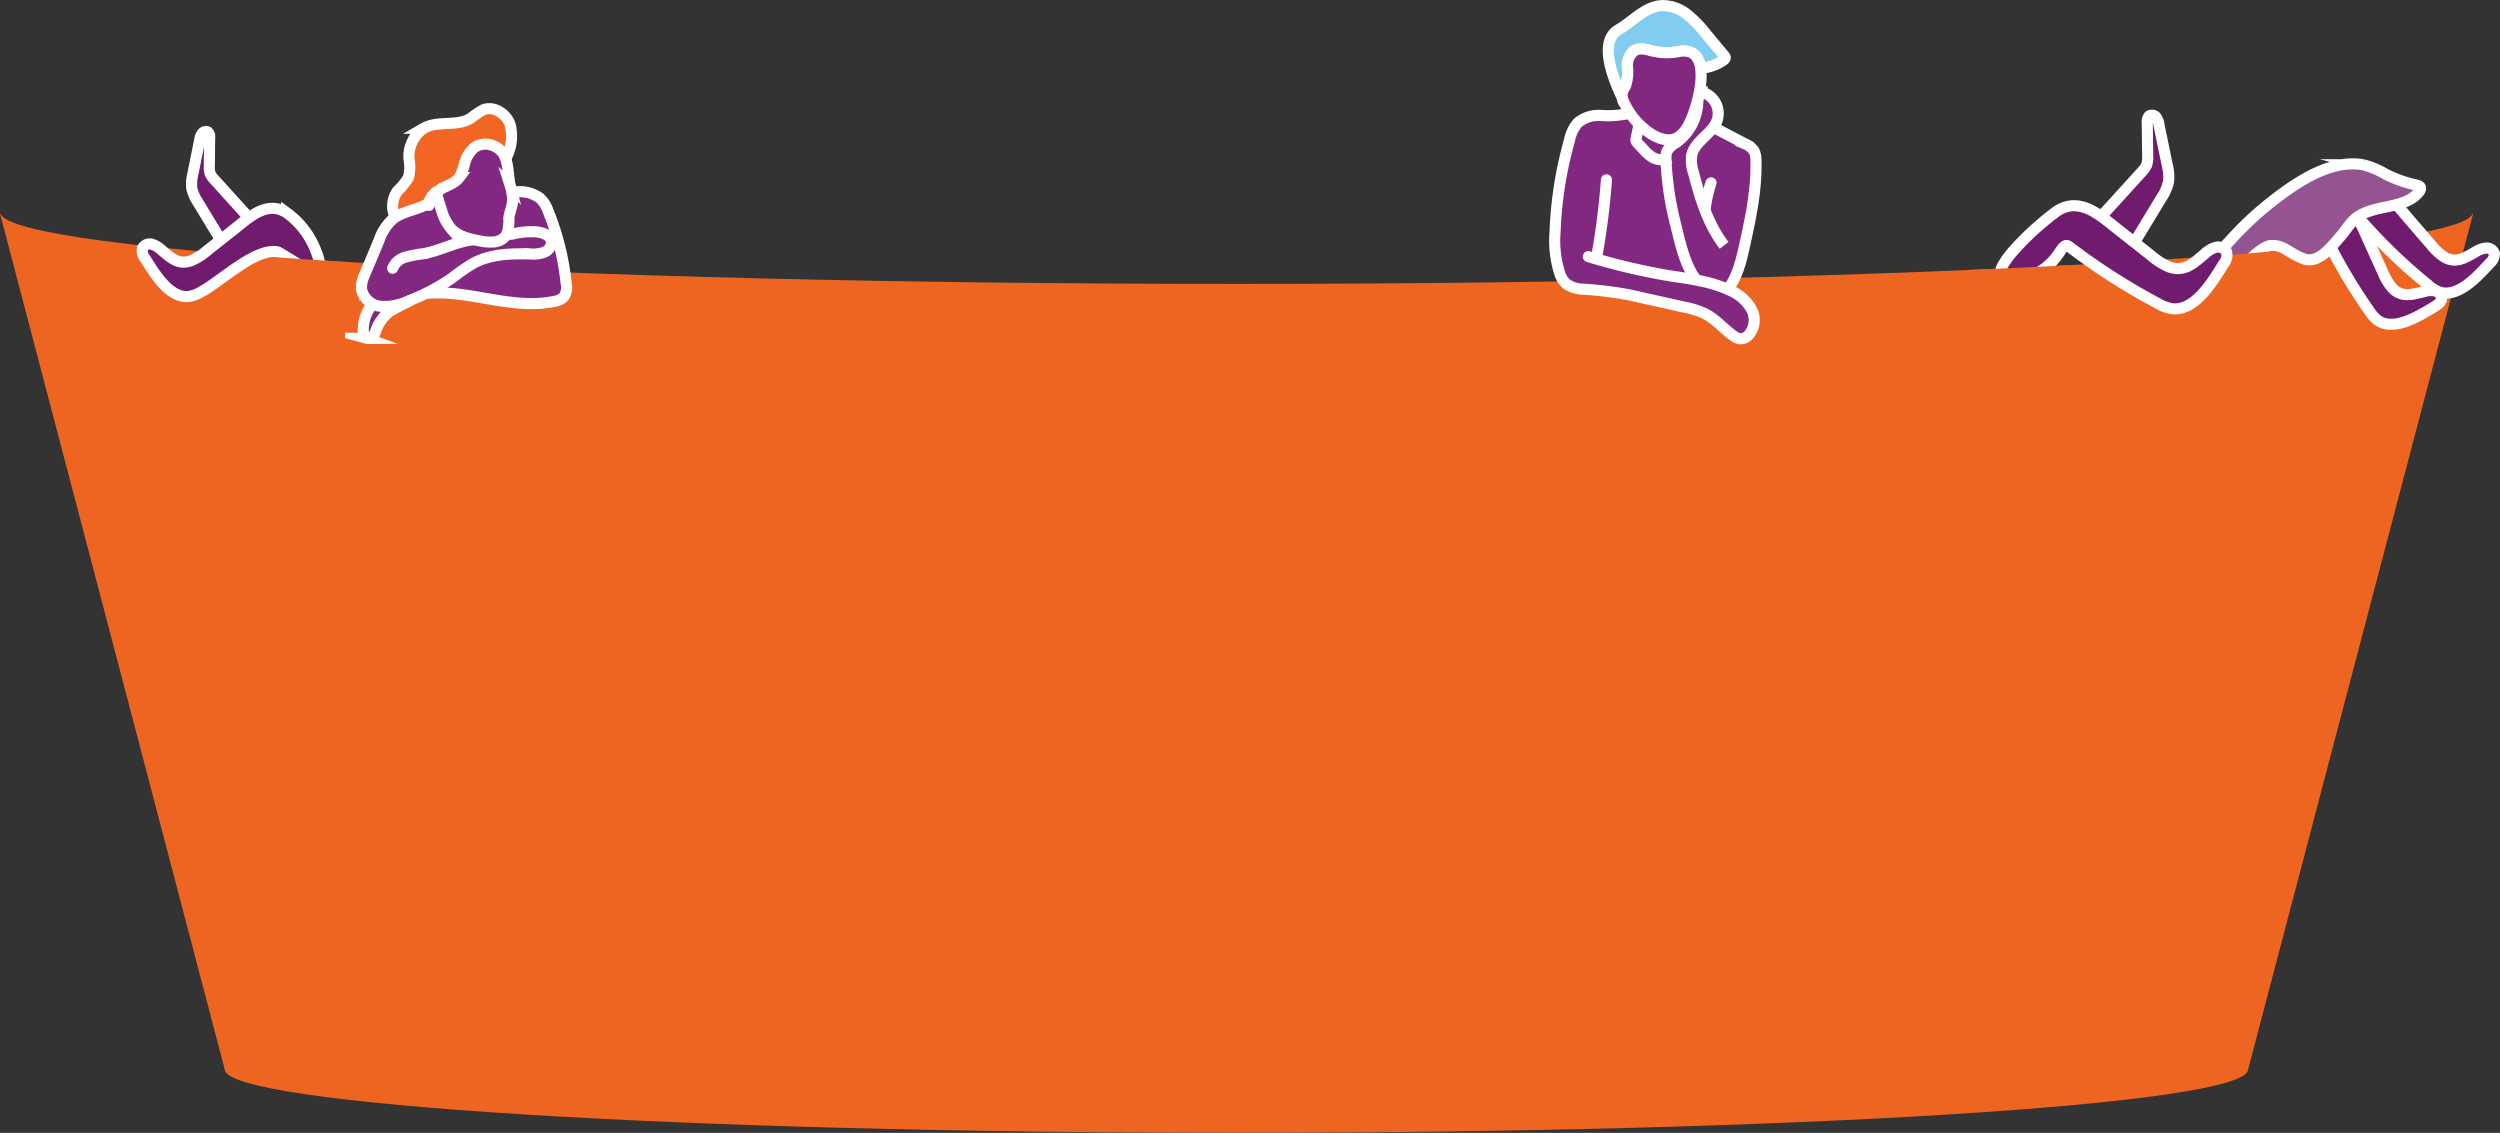 <svg xmlns="http://www.w3.org/2000/svg" viewBox="0 0 450.39 204.09"><rect x="0" y="0" width="450.39" height="204.09" fill="#333333" stroke="none"/><defs><style>.cls-1{fill:#ee6522;}.cls-2{fill:#701b6e;}.cls-2,.cls-3,.cls-6,.cls-7,.cls-8,.cls-9{stroke:#fff;stroke-miterlimit:10;stroke-width:2px;}.cls-3{fill:#945492;}.cls-4,.cls-9{fill:#822880;}.cls-5{fill:#f26522;}.cls-6,.cls-8{fill:none;}.cls-6{stroke-linecap:round;}.cls-7{fill:#82ccf0;}</style></defs><title>cone5-f</title><g id="Layer_2" data-name="Layer 2"><g id="Cover_static_graphics" data-name="Cover static graphics"><path class="cls-1" d="M445.55,38.47h-.06c-2.39,7-101.18,12.68-222.72,12.68S2.45,45.5.06,38.47H0L40.5,192.72h0c.51,6.28,81.91,11.37,182.26,11.37S404.53,199,405,192.72h0Z"/><path class="cls-2" d="M411,38.82c2.95.26,5.69-2.2,8.58-2.46,4.18-.38,5.56,3.6,7.09,6.92L429.26,49a10.72,10.72,0,0,0,1.67,2.83c1.7,1.86,3.61,1.22,5.74.72a4.3,4.3,0,0,1,2-.14,1.46,1.46,0,0,1,1.18,1.41c-.07.64-.67,1.07-1.22,1.4-2.54,1.51-7.09,4.49-10.12,2.59a6.35,6.35,0,0,1-1.66-1.8,98.09,98.09,0,0,1-8.14-13.9c-.64-1.33-1.35-1.3-2.79-1.66S411.77,40.07,411,38.82Z"/><path class="cls-2" d="M417.51,39.3c2.91-.56,4.87-3.68,7.58-4.73,3.9-1.52,6.34,1.92,8.72,4.7L437.89,44a10.67,10.67,0,0,0,2.39,2.26c2.15,1.32,3.8.18,5.71-.89a4.29,4.29,0,0,1,1.86-.68,1.46,1.46,0,0,1,1.53,1,2.13,2.13,0,0,1-.79,1.68c-2,2.15-5.57,6.27-9,5.28a6.18,6.18,0,0,1-2.09-1.27,98.76,98.76,0,0,1-11.66-11.11c-1.18-1.33-2.55-.89-4.32-.83C420,39.52,418.93,39.85,417.51,39.3Z"/><path class="cls-3" d="M397.76,47.48c.23,0,4.77-5,5.42-5.67a60.32,60.32,0,0,1,6.65-5.93c4.3-3.3,10.16-7.19,15.89-6.2a15.77,15.77,0,0,1,4.14,1.74,23.42,23.42,0,0,0,5.51,1.93,1,1,0,0,1,.63.32c.18.29,0,.67-.22.93C433,38,427,36.6,423.9,39.78c-.84.87-1.47,1.93-2.27,2.83-1.75,2-4,5-6.65,4s-3.45-2.45-5.8-2.38c-1.61.06-4.38,3.06-4.38,3.06Z"/><path class="cls-1" d="M410,45.23q-6.6.59-14.26,1.14v4.78H410Z"/><path class="cls-2" d="M379.27,38.2,385.82,31a4.6,4.6,0,0,0,.91-1.28,4.4,4.4,0,0,0,.19-1.66l-.08-6a1.41,1.41,0,0,1,.37-1.19,1,1,0,0,1,1.23.24,2.79,2.79,0,0,1,.49,1.28l1.48,7.19a8.59,8.59,0,0,1,.26,3.18,8.84,8.84,0,0,1-1.34,3l-4.77,7.87c-.79,1.29-1.15.86-2.66.84a3.56,3.56,0,0,1-1.67-.52,4.72,4.72,0,0,1-2.42-3.3C377.61,39.3,378.33,39.25,379.27,38.2Z"/><path class="cls-2" d="M362.83,45.06A52,52,0,0,1,370.61,38c4.17-2.62,7.75.81,11.12,3.47L387.49,46a12.46,12.46,0,0,0,3.26,2.08c2.77,1,4.43-.65,6.39-2.3a5,5,0,0,1,2-1.21,1.73,1.73,0,0,1,2,.85,2.5,2.5,0,0,1-.53,2.11c-1.86,2.93-5,8.49-9.22,8.1a7.4,7.4,0,0,1-2.7-1,115.53,115.53,0,0,1-15.93-10.21c-.85-.65-1.34.58-2,1.44a11,11,0,0,1-8,4.65C358.92,50.74,360.24,48,362.83,45.06Z"/><path class="cls-1" d="M354.58,48.64v8H373V47.77Q364.19,48.24,354.58,48.64Z"/><path class="cls-4" d="M84.42,28.56a9.93,9.93,0,0,1-2.59,4.32c-1.11.93-2.61,1.41-3.48,2.57a6.28,6.28,0,0,1-.87,1.16c-.78.65-1.94.43-2.94.6-1.55.26-2.74,1.46-3.83,2.59a12.92,12.92,0,0,0-2.83,3.84c-.86,2.1-.57,4.54-1.5,6.61a5.39,5.39,0,0,0-.71,2c0,1.1,1,2,1,3.14a6.4,6.4,0,0,1-.62,2,4.48,4.48,0,0,0,.77,4.19c.67-.13.91-.93,1.1-1.58a9.79,9.79,0,0,1,7.15-6.67,19.3,19.3,0,0,1,5.83-.08l14.56,1.3c1.82.16,4,.21,5.14-1.18,1-1.18.92-2.92.77-4.47l-.43-4.54c-.29-3-.74-6.3-3.07-8.2a9.25,9.25,0,0,0-3.5-1.61,3,3,0,0,1-1.59-.76,3.11,3.11,0,0,1-.54-1.37A12.94,12.94,0,0,0,90.09,28a2.32,2.32,0,0,0-1.31-1,2.61,2.61,0,0,1-.27-.06,1.86,1.86,0,0,1-.28-.21,2.72,2.72,0,0,0-2.33,0A2.78,2.78,0,0,0,84.42,28.56Z"/><path class="cls-5" d="M92.05,24.87a4.68,4.68,0,0,0-.84-3.74,4.65,4.65,0,0,0-2.56-1.34,2.73,2.73,0,0,0-.9-.09,3.45,3.45,0,0,0-1.4.55,13.68,13.68,0,0,1-3.27,1.46,28.84,28.84,0,0,1-3.94.48,6.16,6.16,0,0,0-3.63,1.47A6.89,6.89,0,0,0,74,28.2,12,12,0,0,1,73.19,33c-.3.6-.72,1.13-1,1.72a7,7,0,0,0-.84,4.51,20,20,0,0,0,4.48-1.38,7.15,7.15,0,0,0,2.12-1.35c.59-.59,1-1.36,1.59-2,1.42-1.46,3.81-1.89,4.79-3.67.79-1.44.39-3.33,1.25-4.73a1.08,1.08,0,0,1,.74-.57,1.25,1.25,0,0,1,.79.3l2,1.36c.44.3,1.11,1,1.67,1C91.83,28.19,92,25.66,92.05,24.87Z"/><path class="cls-6" d="M79.45,34c1.17-.57,2.51-1,3.27-2a7.67,7.67,0,0,0,.93-2.44,5.87,5.87,0,0,1,1.78-2.95,3.49,3.49,0,0,1,3.48-.33,4,4,0,0,1,1.64,1.24c1.15,1.56.93,4.26,1.41,6.08a8.21,8.21,0,0,1,.38,2.46c0,1.11-.56,2.16-.67,3.27a7.87,7.87,0,0,1-.35,2.84,2.91,2.91,0,0,1-2.16,1.4,8.15,8.15,0,0,1-2.65-.16c-1.86-.33-3.84-.77-5.16-2.12a8.67,8.67,0,0,1-1.81-3.45c-.36-1.08-.67-2.17-1-3.26"/><path class="cls-6" d="M77.29,37c-.17-1.28,1-2.35,2.16-2.92"/><path class="cls-6" d="M78.27,35.82c-2.31,2.1-5.14,1.85-7.47,3.62a9,9,0,0,0-2.52,3.89l-2.52,6A5.78,5.78,0,0,0,65.11,52a3.9,3.9,0,0,0,3.54,3.19,10.17,10.17,0,0,0,5-1,37,37,0,0,0,7.75-4.07,37.46,37.46,0,0,1,3.86-2.68c3.08-1.67,6.74-1.78,10.24-1.69A5.92,5.92,0,0,0,98,45.46a2,2,0,0,0,1.34-1.89c-.13-1.21-1.62-1.72-2.84-1.8a13.86,13.86,0,0,0-4.3.43"/><path class="cls-6" d="M92.26,34.21c.06.34.53.37.87.34a6.12,6.12,0,0,1,4.14,1.15A5.46,5.46,0,0,1,98.74,38,47.72,47.72,0,0,1,102,51.07a3.11,3.11,0,0,1-.41,2.39,2.91,2.91,0,0,1-1.69.82c-7.53,1.61-15-2-22.63-1.46"/><path class="cls-6" d="M66.82,55.18a7.15,7.15,0,0,0-1.37,4.46c0,.52.17,1.13.65,1.31a1.06,1.06,0,0,0,1.14-.4,4.45,4.45,0,0,0,.54-1.17,7.54,7.54,0,0,1,3-3.68c-.14-.54-1,.65-.54.37,1.14-.65,2.3-1.25,3.5-1.81"/><path class="cls-6" d="M85,43.23c-3,.38-5.84,2-8.86,2.5a20.23,20.23,0,0,0-3.12.6,3.45,3.45,0,0,0-2.28,2"/><path class="cls-6" d="M91.15,28.5a8.3,8.3,0,0,0,.75-6.05c-.68-2-3-3.46-4.9-2.64a18.29,18.29,0,0,0-2.23,1.52c-2.48,1.51-5.9.34-8.42,1.78a6.11,6.11,0,0,0-2.66,5.61A7.51,7.51,0,0,1,73.58,32a12.63,12.63,0,0,1-2,2.45,4.61,4.61,0,0,0-.55,4.27"/><path class="cls-4" d="M308.41,18.1a6.65,6.65,0,0,1,.34,2.56,3.84,3.84,0,0,0,.71,2.44,4.05,4.05,0,0,0,1.24.88L314.44,26a3.14,3.14,0,0,1,1.31,1.07,2.94,2.94,0,0,1,.3,1.28c.5,7.32-2.34,14.4-3.79,21.59a3.26,3.26,0,0,0-.06,1.55c.24.85,1.08,1.36,1.75,1.95a6.5,6.5,0,0,1,2.2,4.81,2.47,2.47,0,0,1-.44,1.57,2.11,2.11,0,0,1-1.53.69c-2.48.2-4.4-2-6.55-3.26a18.36,18.36,0,0,0-4.58-1.68q-9-2.35-18.24-3.9a4.17,4.17,0,0,1-2.54-1.05,3.55,3.55,0,0,1-.58-1,21.31,21.31,0,0,1-1.94-9.45,31.67,31.67,0,0,1,.92-5.55l1.7-7.6c.37-1.65.81-3.42,2.1-4.52a8,8,0,0,1,4.5-1.38c2.27-.22,4.77-.38,6.6,1a24.26,24.26,0,0,1,2.08,2.1,3.34,3.34,0,0,0,2.63,1.13,3.86,3.86,0,0,0,2.37-1.75,22.84,22.84,0,0,0,2.84-4.78c.25-.57.42-1.74,1-1.94S308.14,17.49,308.41,18.1Z"/><path class="cls-7" d="M292.49,18.1c-1.56-3.17-4.78-10.52-.91-12.76,2.58-1.48,4.72-4.09,7.68-4.32a7,7,0,0,1,4.62,1.53,20.71,20.71,0,0,1,3.46,3.54l3.33,4a.51.51,0,0,1,.15.28c0,.19-.15.34-.3.45a8.12,8.12,0,0,1-3.43,1.39l-.69.17c-.27-2.14-1.38-3.59-4-3.09a11.16,11.16,0,0,1-4.64-.08c-1.1-.26-2.3-.66-3.28-.12a3.34,3.34,0,0,0-1.31,3,7.84,7.84,0,0,1-.35,3.39,7.32,7.32,0,0,0-.56,1.12,2.93,2.93,0,0,0,.35,2"/><path class="cls-8" d="M295.21,22.81l-.45,2.12a.84.84,0,0,0,0,.47,1,1,0,0,0,.25.38l1.1,1.17a6.93,6.93,0,0,0,1.64,1.42,3.52,3.52,0,0,0,3.13.1"/><path class="cls-6" d="M292.83,20.56a17.59,17.59,0,0,1-4.42.24,5.84,5.84,0,0,0-4.13,1.3,6.62,6.62,0,0,0-1.5,3.06,70.11,70.11,0,0,0-2.62,16.53,19.46,19.46,0,0,0,.85,7.6,4.29,4.29,0,0,0,1.19,1.86,5.38,5.38,0,0,0,2.95.94,71.42,71.42,0,0,1,8.23,1l10,2.23a15.79,15.79,0,0,1,3.81,1.2c1.93,1,3.35,2.73,5.13,4a2.43,2.43,0,0,0,1.12.51,2,2,0,0,0,1.52-.6,4.11,4.11,0,0,0,.52-4.83,8.12,8.12,0,0,0-3.9-3.33c-3.25-1.52-6.89-2-10.43-2.53a115.41,115.41,0,0,1-15-3.51"/><path class="cls-8" d="M308.13,22.65l6.22,3.25A3.82,3.82,0,0,1,316,27.19a3.61,3.61,0,0,1,.34,1.66c.16,5.12-.89,10.19-2,15.19-.6,2.74-1.25,5.55-2.87,7.83"/><path class="cls-6" d="M289.41,32.4A129,129,0,0,1,287.7,46"/><path class="cls-8" d="M305.47,50.26c-2.06-2.77-2.85-6.89-3.69-10.21a55.73,55.73,0,0,1-1.64-11.27,3.41,3.41,0,0,1,.2-1.59A4.42,4.42,0,0,1,302,25.68a9.37,9.37,0,0,0,3.87-7.23c0-.68.12-1.57.79-1.7a1.23,1.23,0,0,1,.72.14,4,4,0,0,1,2,4.71c-.84,2.5-4,3.73-4.6,6.31a6.83,6.83,0,0,0,.31,3.19c1.2,4.62,2.61,9.32,5.52,13.1"/><path class="cls-6" d="M308.25,32.94a24.06,24.06,0,0,0-1,4.35"/><path class="cls-9" d="M302.43,9.29a11.16,11.16,0,0,1-4.64-.08c-1.1-.26-2.3-.66-3.28-.12a3.34,3.34,0,0,0-1.31,3,7.84,7.84,0,0,1-.35,3.39,7.32,7.32,0,0,0-.56,1.12,2.93,2.93,0,0,0,.35,2A13.39,13.39,0,0,0,297.27,24c1.41.95,3.27,1.62,4.8.86a5,5,0,0,0,1.75-1.7C305.68,20.46,309.34,8,302.43,9.29Z"/><path class="cls-2" d="M39.76,43.21l-4.06-6.7a7.61,7.61,0,0,1-1.15-2.57,7.77,7.77,0,0,1,.22-2.71L36,25.11A2.21,2.21,0,0,1,36.46,24a.81.81,0,0,1,1-.21,1.16,1.16,0,0,1,.31,1l-.06,5.08a3.69,3.69,0,0,0,.16,1.41,3.6,3.6,0,0,0,.77,1.09l5.57,6.16c.77.84,1.13.56,1.63,1.59A1.2,1.2,0,0,1,46,41a1.14,1.14,0,0,1-.57.53,20.67,20.67,0,0,1-5.31,2.06C40.14,43.27,39.92,43.48,39.76,43.21Z"/><path class="cls-2" d="M57,45.42a10,10,0,0,1,.73,3.7c0,1.34-7.24-3.67-7.78-3.76-4-.69-10.17,5.34-13.69,7.21a6.28,6.28,0,0,1-2.3.85c-3.56.32-6.26-4.4-7.84-6.9a2.08,2.08,0,0,1-.45-1.79A1.45,1.45,0,0,1,27.35,44a4.28,4.28,0,0,1,1.7,1c1.67,1.4,3.08,2.84,5.43,1.95a10.38,10.38,0,0,0,2.78-1.76l4.91-3.88c2.86-2.27,5.91-5.19,9.46-3A15.15,15.15,0,0,1,57,45.42Z"/><path class="cls-1" d="M48.94,46.3V63.19H62.16v-16Q55.22,46.76,48.94,46.3Z"/></g></g></svg>